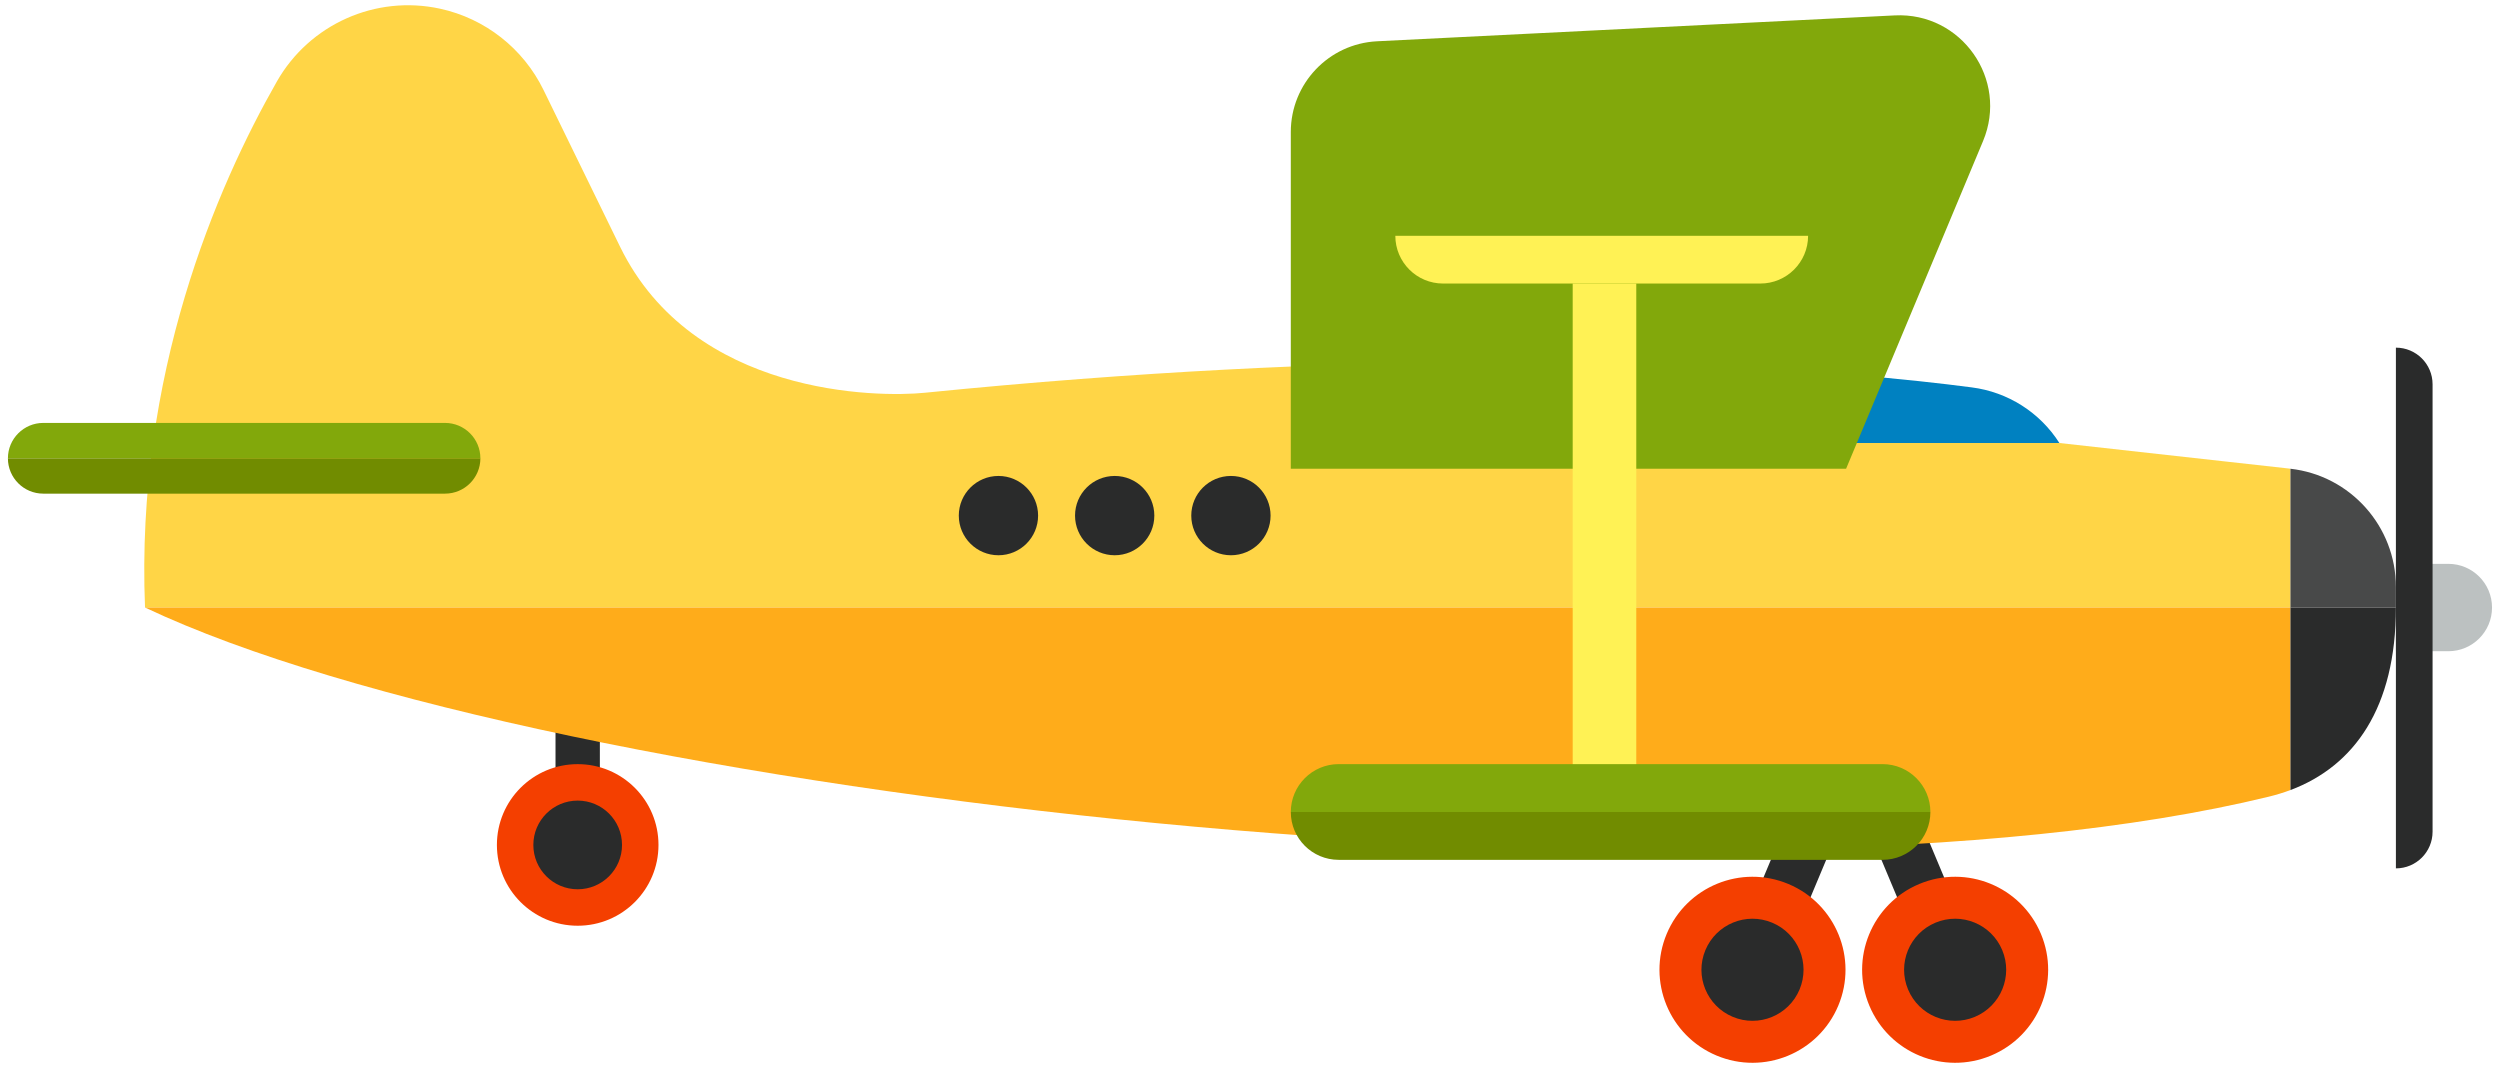 <?xml version="1.0" encoding="UTF-8"?> <svg xmlns="http://www.w3.org/2000/svg" width="305" height="130" viewBox="0 0 305 130" fill="none"> <path d="M67.773 97.673H73.183V87.136H67.773V97.673Z" fill="#2A2B2B"></path> <path d="M80.335 103.083C80.335 108.527 75.922 112.939 70.478 112.939C65.034 112.939 60.622 108.527 60.622 103.083C60.622 97.639 65.034 93.225 70.478 93.225C75.922 93.225 80.335 97.639 80.335 103.083Z" fill="#F43F00"></path> <path d="M75.887 103.083C75.887 106.07 73.466 108.492 70.479 108.492C67.491 108.492 65.068 106.07 65.068 103.083C65.068 100.095 67.491 97.673 70.479 97.673C73.466 97.673 75.887 100.095 75.887 103.083Z" fill="#2A2B2B"></path> <path d="M238.846 111.015L233.103 113.421L226.978 98.794L232.72 96.388L238.846 111.015Z" fill="#2A2B2B"></path> <path d="M248.992 113.93C251.413 119.71 248.689 126.357 242.91 128.777C237.131 131.198 230.483 128.476 228.062 122.695C225.642 116.916 228.364 110.268 234.144 107.848C239.925 105.426 246.571 108.151 248.992 113.93Z" fill="#F43F00"></path> <path d="M244.271 115.909C245.599 119.078 244.105 122.728 240.932 124.056C237.761 125.385 234.111 123.89 232.785 120.72C231.455 117.545 232.95 113.896 236.121 112.569C239.295 111.24 242.941 112.734 244.271 115.909Z" fill="#2A2B2B"></path> <path d="M213.485 111.015L219.228 113.421L225.353 98.794L219.61 96.388L213.485 111.015Z" fill="#2A2B2B"></path> <path d="M203.338 113.93C200.918 119.71 203.641 126.357 209.421 128.777C215.201 131.198 221.848 128.476 224.269 122.695C226.689 116.916 223.966 110.268 218.187 107.848C212.407 105.426 205.759 108.151 203.338 113.93Z" fill="#F43F00"></path> <path d="M208.06 115.909C206.733 119.078 208.225 122.728 211.399 124.056C214.57 125.385 218.219 123.89 219.546 120.72C220.876 117.545 219.381 113.896 216.209 112.569C213.037 111.24 209.39 112.734 208.06 115.909Z" fill="#2A2B2B"></path> <path d="M292.3 79.449H298.7C301.642 79.449 304.028 77.063 304.028 74.119C304.028 71.176 301.642 68.79 298.7 68.79H292.3V79.449Z" fill="#BCC1C1"></path> <path d="M296.774 101.467V46.885C296.774 44.415 294.771 42.413 292.3 42.413V105.942C294.771 105.942 296.774 103.938 296.774 101.467Z" fill="#2A2B2B"></path> <path d="M279.436 57.187V74.119H17.693C16.534 45.718 26.424 22.837 33.786 9.929C37.773 2.948 45.828 -0.645 53.684 1.06C59.185 2.256 63.838 5.914 66.31 10.977L75.644 30.091C84.557 48.355 107.127 48.492 112.811 47.917C165.305 42.653 203.55 43.893 225.61 45.701V54.048H251.246L279.382 57.177C279.401 57.177 279.418 57.177 279.436 57.187Z" fill="#FFD546"></path> <path d="M279.436 74.119V96.388C278.588 96.699 277.712 96.973 276.809 97.191C210.967 113.266 66.849 97.401 17.693 74.119H279.436Z" fill="#FFAC1A"></path> <path d="M251.246 54.048H225.611V45.701C231.932 46.22 236.931 46.786 240.553 47.261C244.951 47.826 248.865 50.307 251.246 54.048Z" fill="#0081C1"></path> <path d="M292.299 71.61V74.119H279.436V57.187C286.763 58.017 292.299 64.23 292.299 71.61Z" fill="#484949"></path> <path d="M292.299 74.119C292.299 86.335 287.236 93.451 279.436 96.388V74.119H292.299Z" fill="#2A2B2B"></path> <path d="M58.607 55.911C58.607 58.295 56.673 60.224 54.293 60.224H5.277C2.899 60.224 0.965 58.295 0.965 55.911H58.607Z" fill="#718C00"></path> <path d="M58.607 55.911H0.965C0.965 53.537 2.898 51.596 5.277 51.596H54.293C56.673 51.596 58.607 53.531 58.607 55.911Z" fill="#82A80B"></path> <path d="M231.156 1.879L168.003 5.036C162.108 5.33 157.478 10.197 157.478 16.101V57.186H225.223L241.931 17.215C245.075 9.697 239.295 1.47 231.156 1.879Z" fill="#82A80B"></path> <path d="M191.869 93.686H199.626V34.592H191.869V93.686Z" fill="#FFF255"></path> <path d="M176.055 34.592H214.762C217.979 34.592 220.588 31.985 220.588 28.767H170.23C170.23 31.985 172.838 34.592 176.055 34.592Z" fill="#FFF255"></path> <path d="M126.648 62.904C126.648 65.575 124.482 67.741 121.811 67.741C119.139 67.741 116.973 65.575 116.973 62.904C116.973 60.232 119.139 58.066 121.811 58.066C124.482 58.066 126.648 60.232 126.648 62.904Z" fill="#2A2B2B"></path> <path d="M140.828 62.904C140.828 65.575 138.663 67.741 135.992 67.741C133.321 67.741 131.155 65.575 131.155 62.904C131.155 60.232 133.321 58.066 135.992 58.066C138.663 58.066 140.828 60.232 140.828 62.904Z" fill="#2A2B2B"></path> <path d="M155.01 62.904C155.01 65.575 152.844 67.741 150.173 67.741C147.501 67.741 145.335 65.575 145.335 62.904C145.335 60.232 147.501 58.066 150.173 58.066C152.844 58.066 155.01 60.232 155.01 62.904Z" fill="#2A2B2B"></path> <path d="M235.508 99.063C235.508 102.291 232.891 104.9 229.67 104.9H163.316C160.096 104.9 157.478 102.291 157.478 99.063H235.508Z" fill="#718C00"></path> <path d="M235.508 99.063H157.478C157.478 95.848 160.096 93.222 163.316 93.222H229.67C232.891 93.222 235.508 95.841 235.508 99.063Z" fill="#82A80B"></path> </svg> 